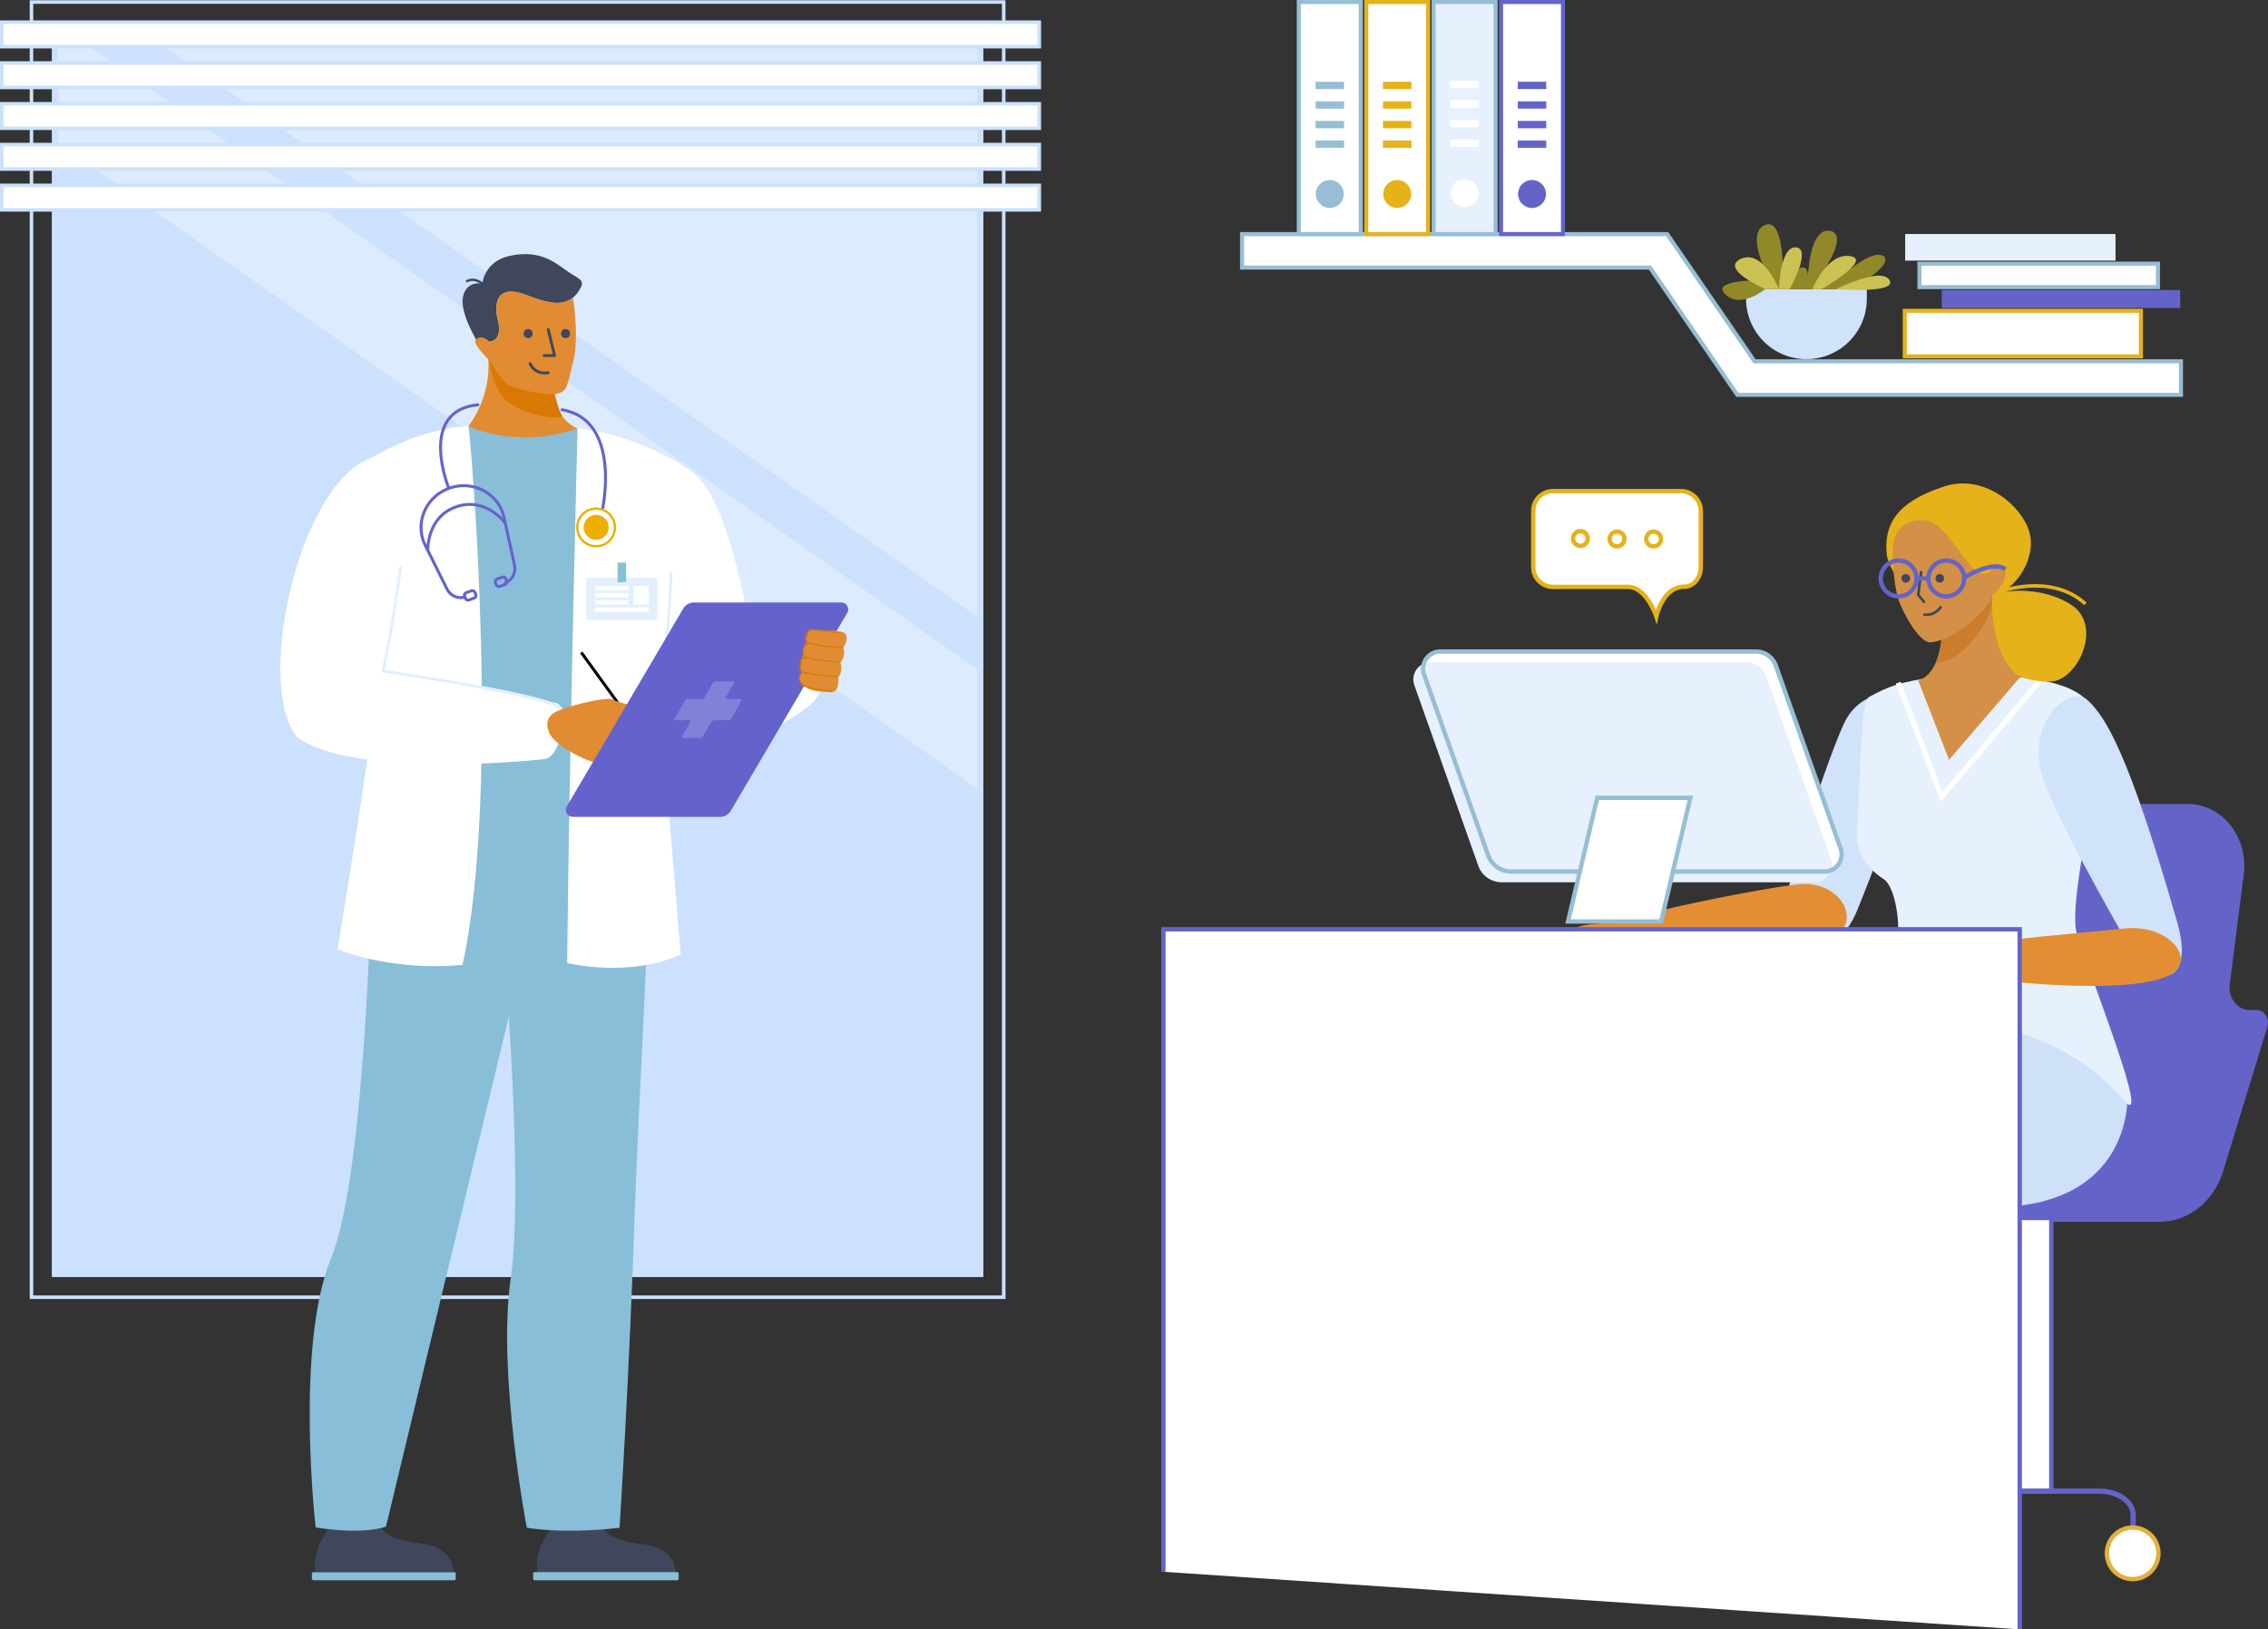 <svg xmlns="http://www.w3.org/2000/svg" width="3846.227" height="2763.77" viewBox="0 0 3846.227 2763.77">
  <rect x="0" y="0" width="3846.227" height="2763.77" fill="#333333" stroke="none"/>
  <g id="Drawkit-Vector-Illustration-Medical-16" transform="translate(1464.699 -110.625)">
    <g id="RECEPTION" transform="translate(932.141 930.625)">
      <g id="SECRETARY" transform="translate(224.777 0)">
        <g id="CHAIR" transform="translate(442.379 543.84)">
          <path id="Path_12352" data-name="Path 12352" d="M1852.215,1617.266l-75.174,245.609c-15.627,51.075-59.148,85.471-108.132,85.471H1243.6c-48.984,0-92.505-34.4-108.144-85.471l-61.819-202.015c-10.781-35.206,13.029-71.669,46.8-71.669h47.618c22.432,0,41.443-18.129,44.573-42.615l27.8-216.687c6.623-51.74,46.869-90.209,94.354-90.209H1717.76c57.879,0,102.4,56.308,94.366,119.384l-23.821,186.944c-2.9,22.818,13.2,43.183,34.143,43.183h11.494C1847.1,1589.191,1856.433,1603.476,1852.215,1617.266Z" transform="translate(-1071.01 -1239.68)" fill="#6464c8"/>
          <rect id="Rectangle_472" data-name="Rectangle 472" width="62.339" height="463.408" transform="translate(352.374 702.067)" fill="#fff" stroke="#6464c8" stroke-miterlimit="10" stroke-width="7.4"/>
          <path id="Path_12353" data-name="Path 12353" d="M1587.022,2265.7V2244.21c0-22.2-25.525-40.21-57.009-40.21H1307.839c-31.423,0-57.009,18.008-57.009,40.21V2265.7" transform="translate(-1033.503 -1038.537)" fill="none" stroke="#6464c6" stroke-miterlimit="10" stroke-width="8.88"/>
          <circle id="Ellipse_1365" data-name="Ellipse 1365" cx="43.727" cy="43.727" r="43.727" transform="translate(174.785 1227.161)" fill="#fff" stroke="#e3b03d" stroke-miterlimit="10" stroke-width="7.4"/>
          <circle id="Ellipse_1366" data-name="Ellipse 1366" cx="43.727" cy="43.727" r="43.727" transform="translate(509.007 1227.161)" fill="#fff" stroke="#e3b03d" stroke-miterlimit="10" stroke-width="7.4"/>
        </g>
        <g id="LEGS" transform="translate(71.295 893.661)">
          <g id="LEFT_LEG" data-name="LEFT LEG" transform="translate(0 4.899)">
            <path id="FOOT" d="M964.67,2148.06c-5.6,21.005-25.912,92.832-18.624,118.6s27.713,44.718,22.081,70.992c-6.043,27.979-170.133,10.285-175.172,9.161s87.151-52.308,88.227-90.39-11.071-108.362-11.071-108.362Z" transform="translate(-757.966 -1404.924)" fill="#d28e46"/>
            <g id="SHOES" transform="translate(0 876.37)">
              <rect id="Rectangle_473" data-name="Rectangle 473" width="220.325" height="17.488" rx="7.23" transform="translate(220.325 85.58) rotate(180)" fill="#94bcd3"/>
              <path id="Path_12354" data-name="Path 12354" d="M916.393,2322.14s-21.319-25.985-51.353-33.623c-32.922-8.375-48.887-3.916-66.641,5.064-17.2,8.69-26.818,27.447-26.818,27.447Z" transform="translate(-762.383 -2252.925)" fill="#cfe0f9"/>
              <path id="Path_12355" data-name="Path 12355" d="M892,2327.117s-1.813-60.9,38.457-68.817c0,0,38.675,34.517,17.283,68.817Z" transform="translate(-737.267 -2258.3)" fill="#cfe0f9"/>
            </g>
            <path id="SHADOW" d="M951.318,2148.06H856.77s2.333,13.512,4.834,31.882c34.4,3.239,69.747-8.17,84.818-13.875C948.417,2158.551,950.109,2152.278,951.318,2148.06Z" transform="translate(-744.613 -1404.924)" fill="#c97c2d"/>
            <path id="PANT" d="M1184.784,1862.713c-52.235-.084-105.787-.52-176.453-1.583,8.666,60.84,17.682,136.437,16.3,198.438-1.305,58.423-13.294,66.3-12.811,90.91.822,39.557-25.537,52.67-17.017,80.975,14.334,47.376-32.632,44.9-32.632,44.9s-61.481,11.325-108.1,0L806.46,1786.874c-13.693-45.491,46.385-100.312,105.715-126.9,102.138-45.745,489.683-220.639,540.455-60.768C1466.094,1641.735,1422.754,1863.124,1184.784,1862.713Z" transform="translate(-755.518 -1533.179)" fill="#c5d7f9"/>
          </g>
          <g id="RIGHT_LEG" data-name="RIGHT LEG" transform="translate(288.102)">
            <path id="FOOT-2" data-name="FOOT" d="M1203,2148.06c-5.6,21.005-25.9,92.832-18.624,118.6s27.713,44.718,22.093,70.992c-6.043,27.979-170.133,10.285-175.172,9.161s87.139-52.308,88.227-90.39-11.059-108.362-11.059-108.362Z" transform="translate(-996.354 -1400.025)" fill="#d28e46"/>
            <g id="SHOES-2" data-name="SHOES" transform="translate(0 881.269)">
              <rect id="Rectangle_474" data-name="Rectangle 474" width="220.325" height="17.488" rx="7.23" transform="translate(220.325 85.58) rotate(180)" fill="#94bcd3"/>
              <path id="Path_12356" data-name="Path 12356" d="M1154.775,2322.14s-21.332-25.985-51.365-33.623c-32.91-8.375-48.887-3.916-66.641,5.064-17.2,8.69-26.818,27.447-26.818,27.447Z" transform="translate(-1000.765 -2252.925)" fill="#cfe0f9"/>
              <path id="Path_12357" data-name="Path 12357" d="M1130.382,2327.117s-1.825-60.9,38.445-68.817c0,0,38.675,34.517,17.283,68.817Z" transform="translate(-975.647 -2258.3)" fill="#cfe0f9"/>
            </g>
            <path id="SHADOW-2" data-name="SHADOW" d="M1189.639,2148.06h-94.5s2.345,13.512,4.834,31.882c34.408,3.239,69.76-8.17,84.831-13.875C1186.823,2158.551,1188.515,2152.278,1189.639,2148.06Z" transform="translate(-982.995 -1400.025)" fill="#c97c2d"/>
            <path id="PANT-2" data-name="PANT" d="M1393.843,1863.558c-52.235-.084-105.787-.52-176.453-1.583,8.666,60.84,17.682,136.437,16.3,198.438-1.305,58.423,4.568,66.3,5.088,90.91.822,39.557-7.65,52.67.87,80.975,14.334,47.376-32.632,44.9-32.632,44.9s-61.481,11.325-108.1,0l-83.392-489.477c-13.681-45.491,10.6-100.312,69.929-126.9,102.15-45.745,476.932-260.063,538.667-19.615C1635.161,1684.373,1631.825,1863.969,1393.843,1863.558Z" transform="translate(-1000.375 -1529.126)" fill="#cfe0f9"/>
          </g>
        </g>
        <g id="LEFT_HAND" data-name="LEFT HAND" transform="translate(0 357.514)">
          <path id="Path_12358" data-name="Path 12358" d="M1240.557,1106.648c6.49,40.62,37.635,62.508-76.624,343.988-43.34,106.791-131.18,55.837-124.714,1.027s78.328-269.237,103.008-319.175C1168.984,1078.319,1235.154,1072.807,1240.557,1106.648Z" transform="translate(-635.333 -1085.511)" fill="#d1e2fb"/>
          <path id="Path_12359" data-name="Path 12359" d="M1178.746,1440.827c-82.716,41.249-405.045,17.367-405.976-3.348-1.076-24.172,284.573-78.437,345.39-85.084C1190.711,1344.467,1228.057,1416.244,1178.746,1440.827Z" transform="translate(-690.84 -1029.969)" fill="#e38e32"/>
          <path id="Path_12360" data-name="Path 12360" d="M843.834,1412.552c-2.067-7.421-59.559-6.418-78.425-1.209s-44.718,27.1-48.343,31.919-12.086,29.985-12.086,29.985,7.4,9.354,18.02-5.016,37.647-29.586,44.162-25.223c14.636,9.8-19.072,17.126-23.144,22.963s-2.308,9.669-2.308,9.669,34.952-6.974,40.379-7.348,23.8-7.928,34.566-16.642S846.88,1423.489,843.834,1412.552Z" transform="translate(-704.98 -1018.409)" fill="#e38e32"/>
        </g>
        <g id="SHIRT" transform="translate(527.229 324.463)">
          <path id="Path_12361" data-name="Path 12361" d="M1593.2,1779.177c51.969,61.094-58.483-214.463-79.235-284.018-9.814-32.9,12.581-160.4,36.475-264.245,24.172-105.3-13.863-143.133-79.247-159.437-72.926-18.2-167.22-13.415-189.494-10.454-70.424,9.33-87.465,17.633-119.892,35.049-16.11,8.654-15.264,176.453-19.978,220.615s18.636,70.92,46.18,89.133c7.868,5.209,24.377,32.789,23.99,97.9s-9.838,100.095-35.992,136.715C1176,1640.431,1445.2,1605.334,1593.2,1779.177Z" transform="translate(-1141.216 -1058.164)" fill="#e7f0fd"/>
          <path id="Path_12362" data-name="Path 12362" d="M1439.461,1066.62l-166.507,196.927-73.494-193.47" transform="translate(-1129.068 -1056.4)" fill="none" stroke="#fff" stroke-miterlimit="10" stroke-width="8.88"/>
        </g>
        <g id="RIGHT_HAND" data-name="RIGHT HAND" transform="translate(515.292 361.387)">
          <path id="Path_12363" data-name="Path 12363" d="M1478.813,1094.413c30.215,27.967,68.756,84.964,152.487,376.982,31.75,110.779-40.729,107.564-69.445,60.429s-149.973-261.695-161.781-316.13C1379.527,1120.918,1453.662,1071.088,1478.813,1094.413Z" transform="translate(-1076.027 -1088.715)" fill="#d1e2fb"/>
          <path id="Path_12364" data-name="Path 12364" d="M1654.328,1494.136c-85.81,43.171-436.48-3.034-437.508-24.546-1.208-25.151,299.149-47.969,362.31-55.124C1654.449,1405.946,1705.464,1468.454,1654.328,1494.136Z" transform="translate(-1113.511 -1020.934)" fill="#e38e32"/>
          <path id="Path_12365" data-name="Path 12365" d="M1282.425,1469.279c.435,7.7-54.326,25.247-73.881,26.335s-51.063-11.276-56.066-14.66-21.138-24.5-21.138-24.5,4-11.228,18.673-1.039,45.165,15.905,49.927,9.669c10.7-14-23.555-10.08-29.308-14.31s-5.281-8.46-5.281-8.46,35.327-4.641,40.584-6.043,25.078-.133,38.083,4.641S1281.8,1457.943,1282.425,1469.279Z" transform="translate(-1131.34 -1016.332)" fill="#e38e32"/>
        </g>
        <g id="HEAD" transform="translate(567.818)">
          <g id="HAIR" transform="translate(9.575)">
            <path id="Path_12366" data-name="Path 12366" d="M1371.355,975.726c28.643-5.644,67-58.483,53.855-103.781s-77.446-98.645-143.217-77.458-106.126,52.791-98.306,117.656c6.212,51.57,167.619,219.963,278.845,213.569,44.718-2.562,89.822-96.59,31.423-131.663S1371.355,975.726,1371.355,975.726Z" transform="translate(-1182.722 -789.699)" fill="#e5b21a"/>
            <path id="Path_12367" data-name="Path 12367" d="M1487.487,964.065C1428.411,909.884,1340.16,944.1,1340.16,944.1" transform="translate(-1149.883 -759.716)" fill="none" stroke="#e5b21a" stroke-miterlimit="10" stroke-width="5.92"/>
          </g>
          <g id="NECK" transform="translate(63.596 180.382)">
            <path id="NECK-2" data-name="NECK" d="M1353.016,939s-9.391,106.815,46.808,148.559l-120.073,139.833-52.332-134.5s58.616-10.877,34.433-153.889Z" transform="translate(-1227.42 -938.939)" fill="#d49046"/>
            <path id="SHADOW-3" data-name="SHADOW" d="M1347.409,959.677c-.193,1.934-.326,3.094-.326,3.094,0,19.652-40.041,94.958-95.563,101.219,10.068-21.755,16.376-59.487,5.294-125.04h91.176S1347.276,947.06,1347.409,959.677Z" transform="translate(-1222.393 -938.95)" fill="#cb7c2d"/>
          </g>
          <path id="FACE" d="M1359.755,968.253c-.109,1.088-.181,1.7-.181,1.7,1.7,14.648-56.8,73.18-103,78.558-20.739,2.417-51.594-57.456-56.671-77.736-7.4-29.562-7.807-58.725-8.182-69.337-.6-17.2.484-60.272,50.036-60.272,49.866,0,77.905,109.8,114.671,87.61.677-1.523,6.974-14.431,22.963-4.218C1391.19,932.128,1373.364,960.034,1359.755,968.253Z" transform="translate(-1171.288 -778.963)" fill="#d49046"/>
          <path id="Path_12368" data-name="Path 12368" d="M1232.375,913.95l-4.955,38.868,9.717,11.663" transform="translate(-1163.824 -763.782)" fill="none" stroke="#40465c" stroke-linecap="round" stroke-linejoin="round" stroke-width="4.44"/>
          <g id="GLASSES" transform="translate(0 130.831)">
            <circle id="Ellipse_1367" data-name="Ellipse 1367" cx="30.348" cy="30.348" r="30.348" fill="none" stroke="#6464c8" stroke-miterlimit="10" stroke-width="7.4"/>
            <circle id="Ellipse_1368" data-name="Ellipse 1368" cx="30.348" cy="30.348" r="30.348" transform="translate(80.939)" fill="none" stroke="#6464c8" stroke-miterlimit="10" stroke-width="7.4"/>
            <line id="Line_676" data-name="Line 676" x2="20.244" transform="translate(60.695 30.348)" fill="none" stroke="#6464c8" stroke-miterlimit="10" stroke-width="7.4"/>
            <path id="Path_12369" data-name="Path 12369" d="M1292,924.919s48.8-30.094,69.747-13.947" transform="translate(-1150.354 -896.227)" fill="none" stroke="#6464c8" stroke-miterlimit="10" stroke-width="7.4"/>
          </g>
          <circle id="Ellipse_1369" data-name="Ellipse 1369" cx="7.264" cy="7.264" r="7.264" transform="translate(35.254 153.721)" fill="#40465c"/>
          <circle id="Ellipse_1370" data-name="Ellipse 1370" cx="7.264" cy="7.264" r="7.264" transform="translate(92.976 153.721)" fill="#40465c"/>
          <path id="Path_12370" data-name="Path 12370" d="M1236.16,976.019s16.255,2.937,27.423-12.509" transform="translate(-1162.001 -753.445)" fill="none" stroke="#40465c" stroke-linecap="round" stroke-linejoin="round" stroke-width="4.44"/>
        </g>
      </g>
      <g id="COMPUTER" transform="translate(0 285.143)">
        <path id="Path_12371" data-name="Path 12371" d="M1213.274,1400.2h-530.9a41.986,41.986,0,0,1-39.569-27.979L534.339,1065.856A29.127,29.127,0,0,1,561.8,1027h535.246a35.825,35.825,0,0,1,33.782,23.887l109.979,310.443a29.139,29.139,0,0,1-27.531,38.868Z" transform="translate(-516.145 -1025.344)" fill="#fff"/>
        <path id="Path_12372" data-name="Path 12372" d="M1199.616,1413.859H668.708a41.974,41.974,0,0,1-39.569-27.968l-108.47-306.363a29.139,29.139,0,0,1,27.471-38.868h535.27a35.87,35.87,0,0,1,33.84,23.882L1227.159,1375a29.127,29.127,0,0,1-27.544,38.856Z" transform="translate(-518.996 -1022.495)" fill="#e7f0fd"/>
        <path id="Path_12373" data-name="Path 12373" d="M1213.274,1398.829h-530.9a41.975,41.975,0,0,1-39.57-27.968L534.339,1064.5A29.139,29.139,0,0,1,561.8,1025.63h535.246a35.833,35.833,0,0,1,33.779,23.879l109.982,310.452a29.139,29.139,0,0,1-27.531,38.868Z" transform="translate(-516.145 -1025.63)" fill="none" stroke="#96bed5" stroke-miterlimit="10" stroke-width="7.4"/>
        <path id="Path_12374" data-name="Path 12374" d="M893.907,1440.67H736.09l49.54-209.75H943.459Z" transform="translate(-473.714 -982.81)" fill="#fff" stroke="#96bed5" stroke-miterlimit="10" stroke-width="7.4"/>
      </g>
      <g id="ICON" transform="translate(203.349 13.042)">
        <path id="Path_12375" data-name="Path 12375" d="M943.313,962.67c16.606,0,28.063-16.207,28.063-33.248V834.028A33.526,33.526,0,0,0,937.85,800.49H720.788a33.526,33.526,0,0,0-33.538,33.538v95.394a33.526,33.526,0,0,0,33.538,33.526H848.052c31.157,0,47.945,50.12,47.945,50.12S906.608,962.67,943.313,962.67Z" transform="translate(-687.25 -800.49)" fill="#fff" stroke="#e5b21a" stroke-miterlimit="10" stroke-width="7.4"/>
        <circle id="Ellipse_1371" data-name="Ellipse 1371" cx="12.521" cy="12.521" r="12.521" transform="translate(67.463 67.874)" fill="#fff" stroke="#e5b21a" stroke-miterlimit="10" stroke-width="7.4"/>
        <circle id="Ellipse_1372" data-name="Ellipse 1372" cx="12.521" cy="12.521" r="12.521" transform="translate(129.536 68.696)" fill="#fff" stroke="#e5b21a" stroke-miterlimit="10" stroke-width="7.4"/>
        <circle id="Ellipse_1373" data-name="Ellipse 1373" cx="12.521" cy="12.521" r="12.521" transform="translate(191.597 68.696)" fill="#fff" stroke="#e5b21a" stroke-miterlimit="10" stroke-width="7.4"/>
      </g>
    </g>
    <path id="Path_12376" data-name="Path 12376" d="M168.27,2505.243V1415.45H1620.494v1187.5" transform="translate(339.988 271.449)" fill="#fff" stroke="#6464c8" stroke-miterlimit="10" stroke-width="7.41"/>
    <g id="SHELF" transform="translate(641.686 114.07)">
      <g id="BOOKS" transform="translate(1123.839 393.503)">
        <rect id="Rectangle_475" data-name="Rectangle 475" width="400.416" height="77.349" transform="translate(0 130.225)" fill="#fff" stroke="#e5b21a" stroke-miterlimit="10" stroke-width="6.89"/>
        <rect id="Rectangle_476" data-name="Rectangle 476" width="404.417" height="30.287" transform="translate(62.689 95.128)" fill="#6464c8"/>
        <rect id="Rectangle_477" data-name="Rectangle 477" width="404.417" height="39.714" transform="translate(24.945 50.325)" fill="#fff" stroke="#96bed5" stroke-miterlimit="10" stroke-width="6.89"/>
        <rect id="Rectangle_478" data-name="Rectangle 478" width="356.75" height="45.129" transform="translate(0.689)" fill="#e7f0fd"/>
      </g>
      <path id="SHELF-2" data-name="SHELF" d="M1870.9,712.421H1118.528L970.319,496.6H278.67V439.74H999.519l148.209,215.8H1870.9Z" transform="translate(-278.67 -46.14)" fill="#fff" stroke="#96bed5" stroke-miterlimit="10" stroke-width="6.89"/>
      <g id="PLANT" transform="translate(814.493 376.862)">
        <path id="Path_12377" data-name="Path 12377" d="M985.86,517.07h204.795v16.292a102.391,102.391,0,0,1-102.391,102.391h0A102.391,102.391,0,0,1,985.872,533.362V517.07Z" transform="translate(-945.653 -406.872)" fill="#d1e2fb"/>
        <path id="Path_12378" data-name="Path 12378" d="M1025.274,536.089s-44.391,36.173-69.711,6.514c-18.346-21.489,54.3-21.513,54.3-21.513s-38.312-30.674-26.166-36.258c29.852-13.572,47.377,32.064,47.377,32.064s-41.092-76.781-5.487-89.979c29.272-10.877,29.272,68.261,29.272,68.261s6.2-32.064,22.758-30,4.653,36.258,4.653,36.258,14.5-9.826,15.506,12.412c0,0,2.8-84.6,38.276-76.54,29.477,6.72-9.826,64.647-9.826,64.647s22.758-28.45,42.917-19.652-18.129,35.158-18.129,35.158,54.809-51.2,74.666-37.466c15.1,10.466-23.265,36.076-23.265,36.076s27.411-7.626,33.611,5.813-38.469,14.177-38.469,14.177Z" transform="translate(-952.593 -425.891)" fill="#91882a"/>
        <path id="Path_12379" data-name="Path 12379" d="M1032,529.307s1.583-72.95,29.006-70.859-10.877,70.859-10.877,70.859Z" transform="translate(-936.029 -419.109)" fill="#cbc253"/>
        <path id="Path_12380" data-name="Path 12380" d="M1044.865,526.409s-27.532-68.889-64.877-51.208c-36.463,17.222,42,51.208,42,51.208Z" transform="translate(-948.894 -416.211)" fill="#cbc253"/>
        <path id="Path_12381" data-name="Path 12381" d="M1078.87,526.825S1103.585,464.8,1142.8,470.7s-48.343,56.127-48.343,56.127Z" transform="translate(-926.253 -416.627)" fill="#cbc253"/>
        <path id="Path_12382" data-name="Path 12382" d="M1112.24,521.009s76.709-38.675,90.523-15.337S1112.24,521.009,1112.24,521.009Z" transform="translate(-919.292 -410.811)" fill="#cbc253"/>
      </g>
      <g id="DOCUMENTS" transform="translate(96.264)">
        <rect id="Rectangle_479" data-name="Rectangle 479" width="105.074" height="393.588" fill="#fff" stroke="#96bed5" stroke-miterlimit="10" stroke-width="6.89"/>
        <rect id="Rectangle_480" data-name="Rectangle 480" width="48.283" height="12.412" transform="translate(28.39 135.229)" fill="#96bed5"/>
        <rect id="Rectangle_481" data-name="Rectangle 481" width="48.283" height="12.412" transform="translate(28.39 168.441)" fill="#96bed5"/>
        <rect id="Rectangle_482" data-name="Rectangle 482" width="48.283" height="12.412" transform="translate(28.39 201.652)" fill="#96bed5"/>
        <rect id="Rectangle_483" data-name="Rectangle 483" width="48.283" height="12.412" transform="translate(28.39 234.876)" fill="#96bed5"/>
        <circle id="Ellipse_1374" data-name="Ellipse 1374" cx="23.725" cy="23.725" r="23.725" transform="translate(28.813 301.893)" fill="#96bed5"/>
        <rect id="Rectangle_484" data-name="Rectangle 484" width="105.074" height="393.588" transform="translate(114.296)" fill="#fff" stroke="#e5b21a" stroke-miterlimit="10" stroke-width="6.89"/>
        <rect id="Rectangle_485" data-name="Rectangle 485" width="48.283" height="12.412" transform="translate(142.698 135.229)" fill="#e5b21a"/>
        <rect id="Rectangle_486" data-name="Rectangle 486" width="48.283" height="12.412" transform="translate(142.698 168.441)" fill="#e5b21a"/>
        <rect id="Rectangle_487" data-name="Rectangle 487" width="48.283" height="12.412" transform="translate(142.698 201.652)" fill="#e5b21a"/>
        <rect id="Rectangle_488" data-name="Rectangle 488" width="48.283" height="12.412" transform="translate(142.698 234.876)" fill="#e5b21a"/>
        <circle id="Ellipse_1375" data-name="Ellipse 1375" cx="23.725" cy="23.725" r="23.725" transform="translate(143.109 301.893)" fill="#e5b21a"/>
        <rect id="Rectangle_489" data-name="Rectangle 489" width="105.074" height="393.588" transform="translate(228.604)" fill="#e7f0fd" stroke="#96bed5" stroke-miterlimit="10" stroke-width="6.89"/>
        <rect id="Rectangle_490" data-name="Rectangle 490" width="48.283" height="12.412" transform="translate(256.994 133.561)" fill="#fff"/>
        <rect id="Rectangle_491" data-name="Rectangle 491" width="48.283" height="12.412" transform="translate(256.994 166.773)" fill="#fff"/>
        <rect id="Rectangle_492" data-name="Rectangle 492" width="48.283" height="12.412" transform="translate(256.994 199.985)" fill="#fff"/>
        <rect id="Rectangle_493" data-name="Rectangle 493" width="48.283" height="12.412" transform="translate(256.994 233.209)" fill="#fff"/>
        <circle id="Ellipse_1376" data-name="Ellipse 1376" cx="23.725" cy="23.725" r="23.725" transform="translate(257.417 300.225)" fill="#fff"/>
        <rect id="Rectangle_494" data-name="Rectangle 494" width="105.074" height="393.588" transform="translate(342.9)" fill="#fff" stroke="#6464c8" stroke-miterlimit="10" stroke-width="6.89"/>
        <rect id="Rectangle_495" data-name="Rectangle 495" width="48.283" height="12.412" transform="translate(371.302 135.229)" fill="#6464c8"/>
        <rect id="Rectangle_496" data-name="Rectangle 496" width="48.283" height="12.412" transform="translate(371.302 168.441)" fill="#6464c8"/>
        <rect id="Rectangle_497" data-name="Rectangle 497" width="48.283" height="12.412" transform="translate(371.302 201.652)" fill="#6464c8"/>
        <rect id="Rectangle_498" data-name="Rectangle 498" width="48.283" height="12.412" transform="translate(371.302 234.876)" fill="#6464c8"/>
        <circle id="Ellipse_1377" data-name="Ellipse 1377" cx="23.725" cy="23.725" r="23.725" transform="translate(371.712 301.893)" fill="#6464c8"/>
      </g>
    </g>
    <g id="Drawkit-Vector-Illustration-Medical-01" transform="translate(-1461.701 114.07)">
      <g id="WINDOW" transform="translate(0 0)">
        <rect id="Rectangle_362" data-name="Rectangle 362" width="1579.776" height="2128.516" transform="translate(84.884 34.191)" fill="#cbe1fd"/>
        <path id="Path_12010" data-name="Path 12010" d="M1633.137,1322.374V1120.008L85.973,33.82H74.34v194.2Z" transform="translate(21.041 11.678)" fill="#fff" opacity="0.35"/>
        <path id="Path_12011" data-name="Path 12011" d="M1494.4,1030.768V33.82H74.34Z" transform="translate(159.78 11.678)" fill="#fff" opacity="0.35"/>
        <rect id="Rectangle_363" data-name="Rectangle 363" width="1648.776" height="2196.897" transform="translate(50.4)" fill="none" stroke="#cbe1fd" stroke-miterlimit="10" stroke-width="6"/>
        <rect id="Rectangle_364" data-name="Rectangle 364" width="1759.495" height="41.512" transform="translate(0 34.19)" fill="#fff" stroke="#cbe1fd" stroke-miterlimit="10" stroke-width="6"/>
        <rect id="Rectangle_365" data-name="Rectangle 365" width="1759.495" height="41.512" transform="translate(0 103.397)" fill="#fff" stroke="#cbe1fd" stroke-miterlimit="10" stroke-width="6"/>
        <rect id="Rectangle_366" data-name="Rectangle 366" width="1759.495" height="41.512" transform="translate(0 172.59)" fill="#fff" stroke="#cbe1fd" stroke-miterlimit="10" stroke-width="6"/>
        <rect id="Rectangle_367" data-name="Rectangle 367" width="1759.495" height="41.512" transform="translate(0 241.797)" fill="#fff" stroke="#cbe1fd" stroke-miterlimit="10" stroke-width="6"/>
        <rect id="Rectangle_368" data-name="Rectangle 368" width="1759.495" height="41.512" transform="translate(0 311.004)" fill="#fff" stroke="#cbe1fd" stroke-miterlimit="10" stroke-width="6"/>
      </g>
      <g id="DOCTOR" transform="translate(472.446 427.624)">
        <g id="SHOES-3" data-name="SHOES" transform="translate(53.501 2159.006)">
          <rect id="Rectangle_369" data-name="Rectangle 369" width="243.967" height="13.877" rx="2.61" transform="translate(0 76.559)" fill="#88bed7"/>
          <path id="Path_12012" data-name="Path 12012" d="M702.136,1755.15h85.092s10.186,21.864,65.812,27.562c62.106,6.377,57.692,49.012,57.692,49.012H677.984S666.764,1799.452,702.136,1755.15Z" transform="translate(-671.208 -1755.15)" fill="#40465c"/>
          <path id="Path_12013" data-name="Path 12013" d="M447.053,1755.15h85.062s10.186,23.251,65.812,28.994c61.8,6.363,57.692,47.58,57.692,47.58H422.872S411.682,1799.452,447.053,1755.15Z" transform="translate(-39.487 -1755.15)" fill="#40465c"/>
          <rect id="Rectangle_370" data-name="Rectangle 370" width="246.801" height="13.877" rx="2.61" transform="translate(375.177 76.559)" fill="#88bed7"/>
        </g>
        <path id="LEGS-2" data-name="LEGS" d="M556.074,939.48c-2.1,68.484-10.777,598.431-71.879,747.268-61.929,150.844-26.455,457.641-26.455,457.641,84.855,13.4,119.326-1.476,119.326-1.476s122.293-509.029,208.345-865.369c8.68,138.355,17.715,344.131,3.145,444.561-23.222,159.732,27.3,422.845,27.3,422.845,73.252,11.367,157.251,0,157.251,0s16.549-253.326,26.071-542.3c4.429-134.251,30.441-627.632,29.333-660.346Z" transform="translate(-397.876 15.384)" fill="#88bed7"/>
        <path id="TORSO" d="M624.674,491.126c-19.088,0-200.107,36.065-199.945,114.9.177,86.346,91.867,370.645,84.339,422.771s-56.674,121.053-34.057,130.959c60.94,26.72,264.383,47.934,467.723-3.927,0,0-21.214-47.89,15.338-255.91,19.959-113.51,24.609-330.682,7.6-353.3s-119.415-46-156.941-52.953S624.674,491.126,624.674,491.126Z" transform="translate(-311.646 -198.807)" fill="#88bed7"/>
        <g id="LAB_COAT" data-name="LAB COAT" transform="translate(97.066 291.684)">
          <path id="Path_12014" data-name="Path 12014" d="M865.26,490.25c4.532,26.13,54.622,618.745-10.009,913.613,0,0-104.814,14.3-211.947-25.967,0,0,60.837-370.63,64.63-432.367s-43.55-379.606-14.9-397.114C788.228,490.25,865.26,490.25,865.26,490.25Z" transform="translate(-643.304 -490.25)" fill="#fff"/>
          <path id="Path_12015" data-name="Path 12015" d="M432.493,493s-14.364,562.9-17.553,906.674c0,0,103.338,25.864,192.5-14.408,0,0-35.032-416.113-35.534-469.111s26.971-366.585-3.13-382.543C504.018,499.259,432.493,493,432.493,493Z" transform="translate(-25.591 -488.94)" fill="#fff"/>
        </g>
        <g id="HANDS" transform="translate(0 328.137)">
          <g id="RIGHT_HAND-2" data-name="RIGHT HAND" transform="translate(0 14.096)">
            <path id="HAND" d="M578.09,1001.6c-76-97.182,12.268-460.977,140.628-476.95,13.567-1.683,42.118,8.592,44.037,93.861C764.35,689.52,734.589,824.938,719.944,887c107.959,12.238,271.233,54.061,295.606,56.29,27.458,2.51,10.732,92.074-17.2,95.485C953.474,1044.251,668.364,1068.019,578.09,1001.6Z" transform="translate(-549.936 -524.491)" fill="#fff"/>
            <path id="SHADOW-4" data-name="SHADOW" d="M854.506,895.4c2.6-18.571-194.63-50.075-302.633-66.624C567.211,762.659,582,651.63,582,651.63" transform="translate(-377.761 -463.94)" fill="none" stroke="#e4effd" stroke-miterlimit="10" stroke-width="5"/>
            <line id="PEN" x1="115.237" y1="159.082" transform="translate(510.3 333.352)" fill="none" stroke="#000" stroke-miterlimit="10" stroke-width="5"/>
            <path id="ARM" d="M449.48,829.612c13.39-11.81,93.624-30.559,102.231-24.964s77.016,20.845,77.016,20.845-1.86,16.446-29.1,12.8c-31.651-4.252-38.56,2.214-38.56,2.214S564.953,858,554.9,864.319s2.7,16.062-11.4,28.506c-8.267,7.278-8.858,16.608-19.428,18.276s-68.129-27.119-78.153-47.24C437.448,846.766,441.6,836.654,449.48,829.612Z" transform="translate(11.366 -391.549)" fill="#e18c32"/>
          </g>
          <g id="LEFT_HAND-2" data-name="LEFT HAND" transform="translate(484.19)">
            <path id="HAND-2" data-name="HAND" d="M572.538,948.472c22.232-19.649,63.568-127.977-6.126-127.859-15.486,0-53.662,5.447-97.049,15.427-15.176-91.248-46.148-234.194-96.119-276.253-27.281-22.971-67.1-39.283-80.648-43.83-85.815-28.758-62.638,563.8,70.713,540.562C407.98,1048.666,531.41,984.788,572.538,948.472Z" transform="translate(-155.072 -514.943)" fill="#fff"/>
            <path id="SHADOW-5" data-name="SHADOW" d="M427.688,853.659c-6.259-39.091,6.112-103.058,8.666-195.929" transform="translate(-257.863 -446.939)" fill="none" stroke="#e4effd" stroke-miterlimit="10" stroke-width="5"/>
            <g id="TABLET" transform="translate(0 262.711)">
              <path id="Path_12016" data-name="Path 12016" d="M483.935,1056.532H234.329a11.81,11.81,0,0,1-10.171-17.8L421.415,703.455A21.436,21.436,0,0,1,439.883,692.9H689.489a11.81,11.81,0,0,1,10.186,17.8L502.4,1045.962a21.405,21.405,0,0,1-18.468,10.57Z" transform="translate(-222.523 -692.9)" fill="#6562ce"/>
              <path id="Path_12017" data-name="Path 12017" d="M458.045,817.262,441.6,845.754a7.589,7.589,0,0,1-5.772,3.661H412.975a7.588,7.588,0,0,0-5.772,3.661L394.064,875.84a7.6,7.6,0,0,1-5.772,3.661H359.83c-2.022,0-2.716-1.639-1.476-3.661l13.154-22.764c1.166-2.022.472-3.661-1.55-3.661H347.178c-2.022,0-2.716-1.639-1.476-3.661l16.446-28.492a7.588,7.588,0,0,1,5.772-3.661h22.69a7.632,7.632,0,0,0,5.772-3.661l13.139-22.764a7.6,7.6,0,0,1,5.772-3.646h28.492c2.022,0,2.716,1.639,1.55,3.646L432.166,809.94c-1.166,2.022-.472,3.661,1.55,3.661H456.51C458.532,813.6,459.212,815.225,458.045,817.262Z" transform="translate(-160.761 -649.736)" fill="#8281d8"/>
            </g>
            <g id="FINGERS" transform="translate(396.185 309.005)">
              <path id="Path_12018" data-name="Path 12018" d="M224.441,805.318c2.214,9.537,3.056,13.936,10.895,16.682h0c8.415,6.141,23.62,7.662,42.812,8.178,14.866.413,11.81-26.262,11.81-26.262,5.078-3.632,6.7-14.763,3.705-24.58,0,0,9.906-8.946,4.813-24.757,0,0,7.972-9.861,4.886-21.612-1.742-6.584-21.775-7.381-36.124-7.632-9.95-.635-17.966-.856-22.144-1.063-4.429-.222-9.832,8.946-9.2,21.893a19.989,19.989,0,0,0-4.872,11.4c-.915,11.131-6.1,28.049-4.119,39.269C227.748,800.638,224.028,803.591,224.441,805.318Z" transform="translate(-224.255 -724.255)" fill="#e18c32"/>
              <path id="Path_12019" data-name="Path 12019" d="M289.251,729.915c-9.729-1.151-41.778-5.137-49.469-5.639-10.865-.709-15.737,21.494-1.89,23.148a259.17,259.17,0,0,0,53.352,7.219" transform="translate(-218.795 -724.259)" fill="none" stroke="#d97802" stroke-linecap="round" stroke-miterlimit="10" stroke-width="2"/>
              <path id="Path_12020" data-name="Path 12020" d="M293.692,771.519C247.264,767.843,238.1,764,238.1,764c-6.776-.576-8.562-25.554,7.809-24.034" transform="translate(-226.809 -716.807)" fill="none" stroke="#d97802" stroke-linecap="round" stroke-miterlimit="10" stroke-width="2"/>
              <path id="Path_12021" data-name="Path 12021" d="M297.839,788.417c-43.9-2.7-57.928-7.839-57.928-7.839-6.318-1-7.381-26.41,5.58-24.329" transform="translate(-234.203 -709.081)" fill="none" stroke="#d97802" stroke-linecap="round" stroke-miterlimit="10" stroke-width="2"/>
              <path id="Path_12022" data-name="Path 12022" d="M258.8,775.288s-14.394-5.58-16.785,3.676c-4.252,16.46,14.763,22.055,54.1,25.864" transform="translate(-241.43 -700.75)" fill="none" stroke="#d97802" stroke-linecap="round" stroke-miterlimit="10" stroke-width="2"/>
            </g>
          </g>
        </g>
        <g id="NAME_TAG" data-name="NAME TAG" transform="translate(518.818 523.132)">
          <rect id="Rectangle_371" data-name="Rectangle 371" width="120.669" height="71.717" rx="4.02" transform="translate(0 25.849)" fill="#e4effd"/>
          <rect id="Rectangle_372" data-name="Rectangle 372" width="14.438" height="33.275" transform="translate(53.116)" fill="#85c3d3"/>
          <rect id="Rectangle_373" data-name="Rectangle 373" width="26.159" height="31.385" transform="translate(79.866 39.874)" fill="#fff"/>
          <rect id="Rectangle_374" data-name="Rectangle 374" width="56.083" height="7.263" transform="translate(15.486 39.874)" fill="#fff"/>
          <rect id="Rectangle_375" data-name="Rectangle 375" width="56.083" height="7.263" transform="translate(15.486 51.935)" fill="#fff"/>
          <rect id="Rectangle_376" data-name="Rectangle 376" width="56.083" height="7.263" transform="translate(15.486 63.996)" fill="#fff"/>
          <rect id="Rectangle_377" data-name="Rectangle 377" width="90.539" height="7.263" transform="translate(15.486 76.278)" fill="#fff"/>
        </g>
        <g id="STETHOSCOPE" transform="translate(238.619 255.516)">
          <path id="Path_12023" data-name="Path 12023" d="M746.593,724.328a26.4,26.4,0,0,0,17.376-30.337l-17.892-81.726c-9.153-40.435-52.348-63.479-92.517-49.337h0c-40.184,14.128-59.434,59.139-41.247,96.4l37.231,74.935a26.4,26.4,0,0,0,32.478,12.755" transform="translate(-605.428 -421.459)" fill="none" stroke="#6562ce" stroke-miterlimit="10" stroke-width="5"/>
          <rect id="Rectangle_378" data-name="Rectangle 378" width="18.722" height="13.133" rx="4.443" transform="matrix(-0.944, 0.331, -0.331, -0.944, 146.618, 303.314)" fill="none" stroke="#6562ce" stroke-miterlimit="10" stroke-width="4.981"/>
          <rect id="Rectangle_379" data-name="Rectangle 379" width="18.793" height="13.183" rx="4.46" transform="matrix(-0.943, 0.332, -0.332, -0.943, 94.403, 326.451)" fill="none" stroke="#6562ce" stroke-miterlimit="10" stroke-width="5"/>
          <path id="Path_12024" data-name="Path 12024" d="M747.849,611.995S715,566.511,664.293,584.359c-49.912,17.553-47.831,73.813-47.831,73.813" transform="translate(-605.031 -411.238)" fill="none" stroke="#6562ce" stroke-miterlimit="10" stroke-width="5"/>
          <path id="Path_12025" data-name="Path 12025" d="M569.882,640.124s32.8-151.509-68.572-168.6" transform="translate(-262.151 -463.002)" fill="none" stroke="#6562ce" stroke-linecap="round" stroke-miterlimit="10" stroke-width="5"/>
          <ellipse id="Ellipse_907" data-name="Ellipse 907" cx="31.931" cy="31.932" rx="31.931" ry="31.932" transform="translate(264.61 176)" fill="#fff"/>
          <ellipse id="Ellipse_908" data-name="Ellipse 908" cx="31.931" cy="31.932" rx="31.931" ry="31.932" transform="translate(264.935 176.133)" fill="none" stroke="#efaf00" stroke-miterlimit="10" stroke-width="4"/>
          <ellipse id="Ellipse_909" data-name="Ellipse 909" cx="21.214" cy="21.214" rx="21.214" ry="21.214" transform="translate(275.741 186.673)" fill="#efaf00"/>
          <path id="Path_12026" data-name="Path 12026" d="M661.615,606.629S608.469,476.084,711.261,465.75" transform="translate(-614.841 -465.75)" fill="none" stroke="#6562ce" stroke-linecap="round" stroke-miterlimit="10" stroke-width="5"/>
        </g>
        <g id="HEAD-2" data-name="HEAD" transform="translate(309.042)">
          <g id="NECK-3" data-name="NECK" transform="translate(9.98 167.988)">
            <path id="Path_12027" data-name="Path 12027" d="M565.677,406.46s13.124,61.516-32.227,123.7c0,0,78.36,40.1,184.946,4.06,0,0-62.8-21.627-35.962-125.2Z" transform="translate(-533.45 -406.46)" fill="#e18c32"/>
            <path id="Path_12028" data-name="Path 12028" d="M551.245,406.49c-.074,4.089-.074,7.5,0,9.965,0,0,4.621,46.665,28.654,69.65,18.675,17.848,76.544,36.08,95.337,27A152.7,152.7,0,0,1,665.463,409Z" transform="translate(-516.479 -406.446)" fill="#d97802"/>
          </g>
          <g id="HAIR-2" data-name="HAIR">
            <path id="Path_12029" data-name="Path 12029" d="M571.539,469.926l.177-5.241.768-23.369s24.594.945,15.84-36.05c-9.566-40.39,6.466-59.287,48.156-43.254,30.16,11.589,58.844,20.83,78.891,4.562a46.3,46.3,0,0,0,9.463-10.644c11.22-17.021,6.274-18.542-11.81-29.717-22.661-13.965-47.654-42.59-103.8-30.736-44.849,9.478-47.152,47.167-47.152,47.167s-26.9-6.023-32.935,22.144C521.479,400.143,571.539,469.926,571.539,469.926Z" transform="translate(-528.344 -292.667)" fill="#40465c"/>
            <path id="Path_12030" data-name="Path 12030" d="M670.695,329.964s-14.2-13.833-28.935-4.709" transform="translate(-635.663 -278.629)" fill="none" stroke="#40465c" stroke-miterlimit="10" stroke-width="4"/>
          </g>
          <path id="HEAD-3" data-name="HEAD" d="M559.407,452.27h0c6.245,10.186,24.683,39.269,33.865,42.723,27.665,10.452,71.953,19.575,86.715,11.958,10.1-5.2,10.659-5.521,22.513-56.939,6.614-28.728,2.953-80.929-1.624-103.973-20.048,16.239-48.717,7.027-78.891-4.562-41.69-16.032-57.722,2.864-48.156,43.254,7.558,31.932-9.729,35.593-14.6,36.006h0c-.915-1.033-12.15-13.286-22.6-4.178C529.321,422.952,554.506,447.561,559.407,452.27Z" transform="translate(-513.923 -272.132)" fill="#e18c32"/>
        </g>
        <ellipse id="Ellipse_910" data-name="Ellipse 910" cx="7.677" cy="7.677" rx="7.677" ry="7.677" transform="translate(476.022 127.111)" fill="#40465c"/>
        <ellipse id="Ellipse_911" data-name="Ellipse 911" cx="7.677" cy="7.677" rx="7.677" ry="7.677" transform="translate(412.498 127.111)" fill="#40465c"/>
        <path id="Path_12031" data-name="Path 12031" d="M566.911,379.31l10.673,44.2H559.81" transform="translate(-112.531 -251.402)" fill="none" stroke="#40465c" stroke-linecap="round" stroke-linejoin="round" stroke-width="4.81"/>
        <path id="Path_12032" data-name="Path 12032" d="M597.886,433.915s-21.258,5.123-30.706-15.545" transform="translate(-143.713 -232.799)" fill="none" stroke="#40465c" stroke-linecap="round" stroke-linejoin="round" stroke-width="4.81"/>
      </g>
    </g>
  </g>
</svg>
